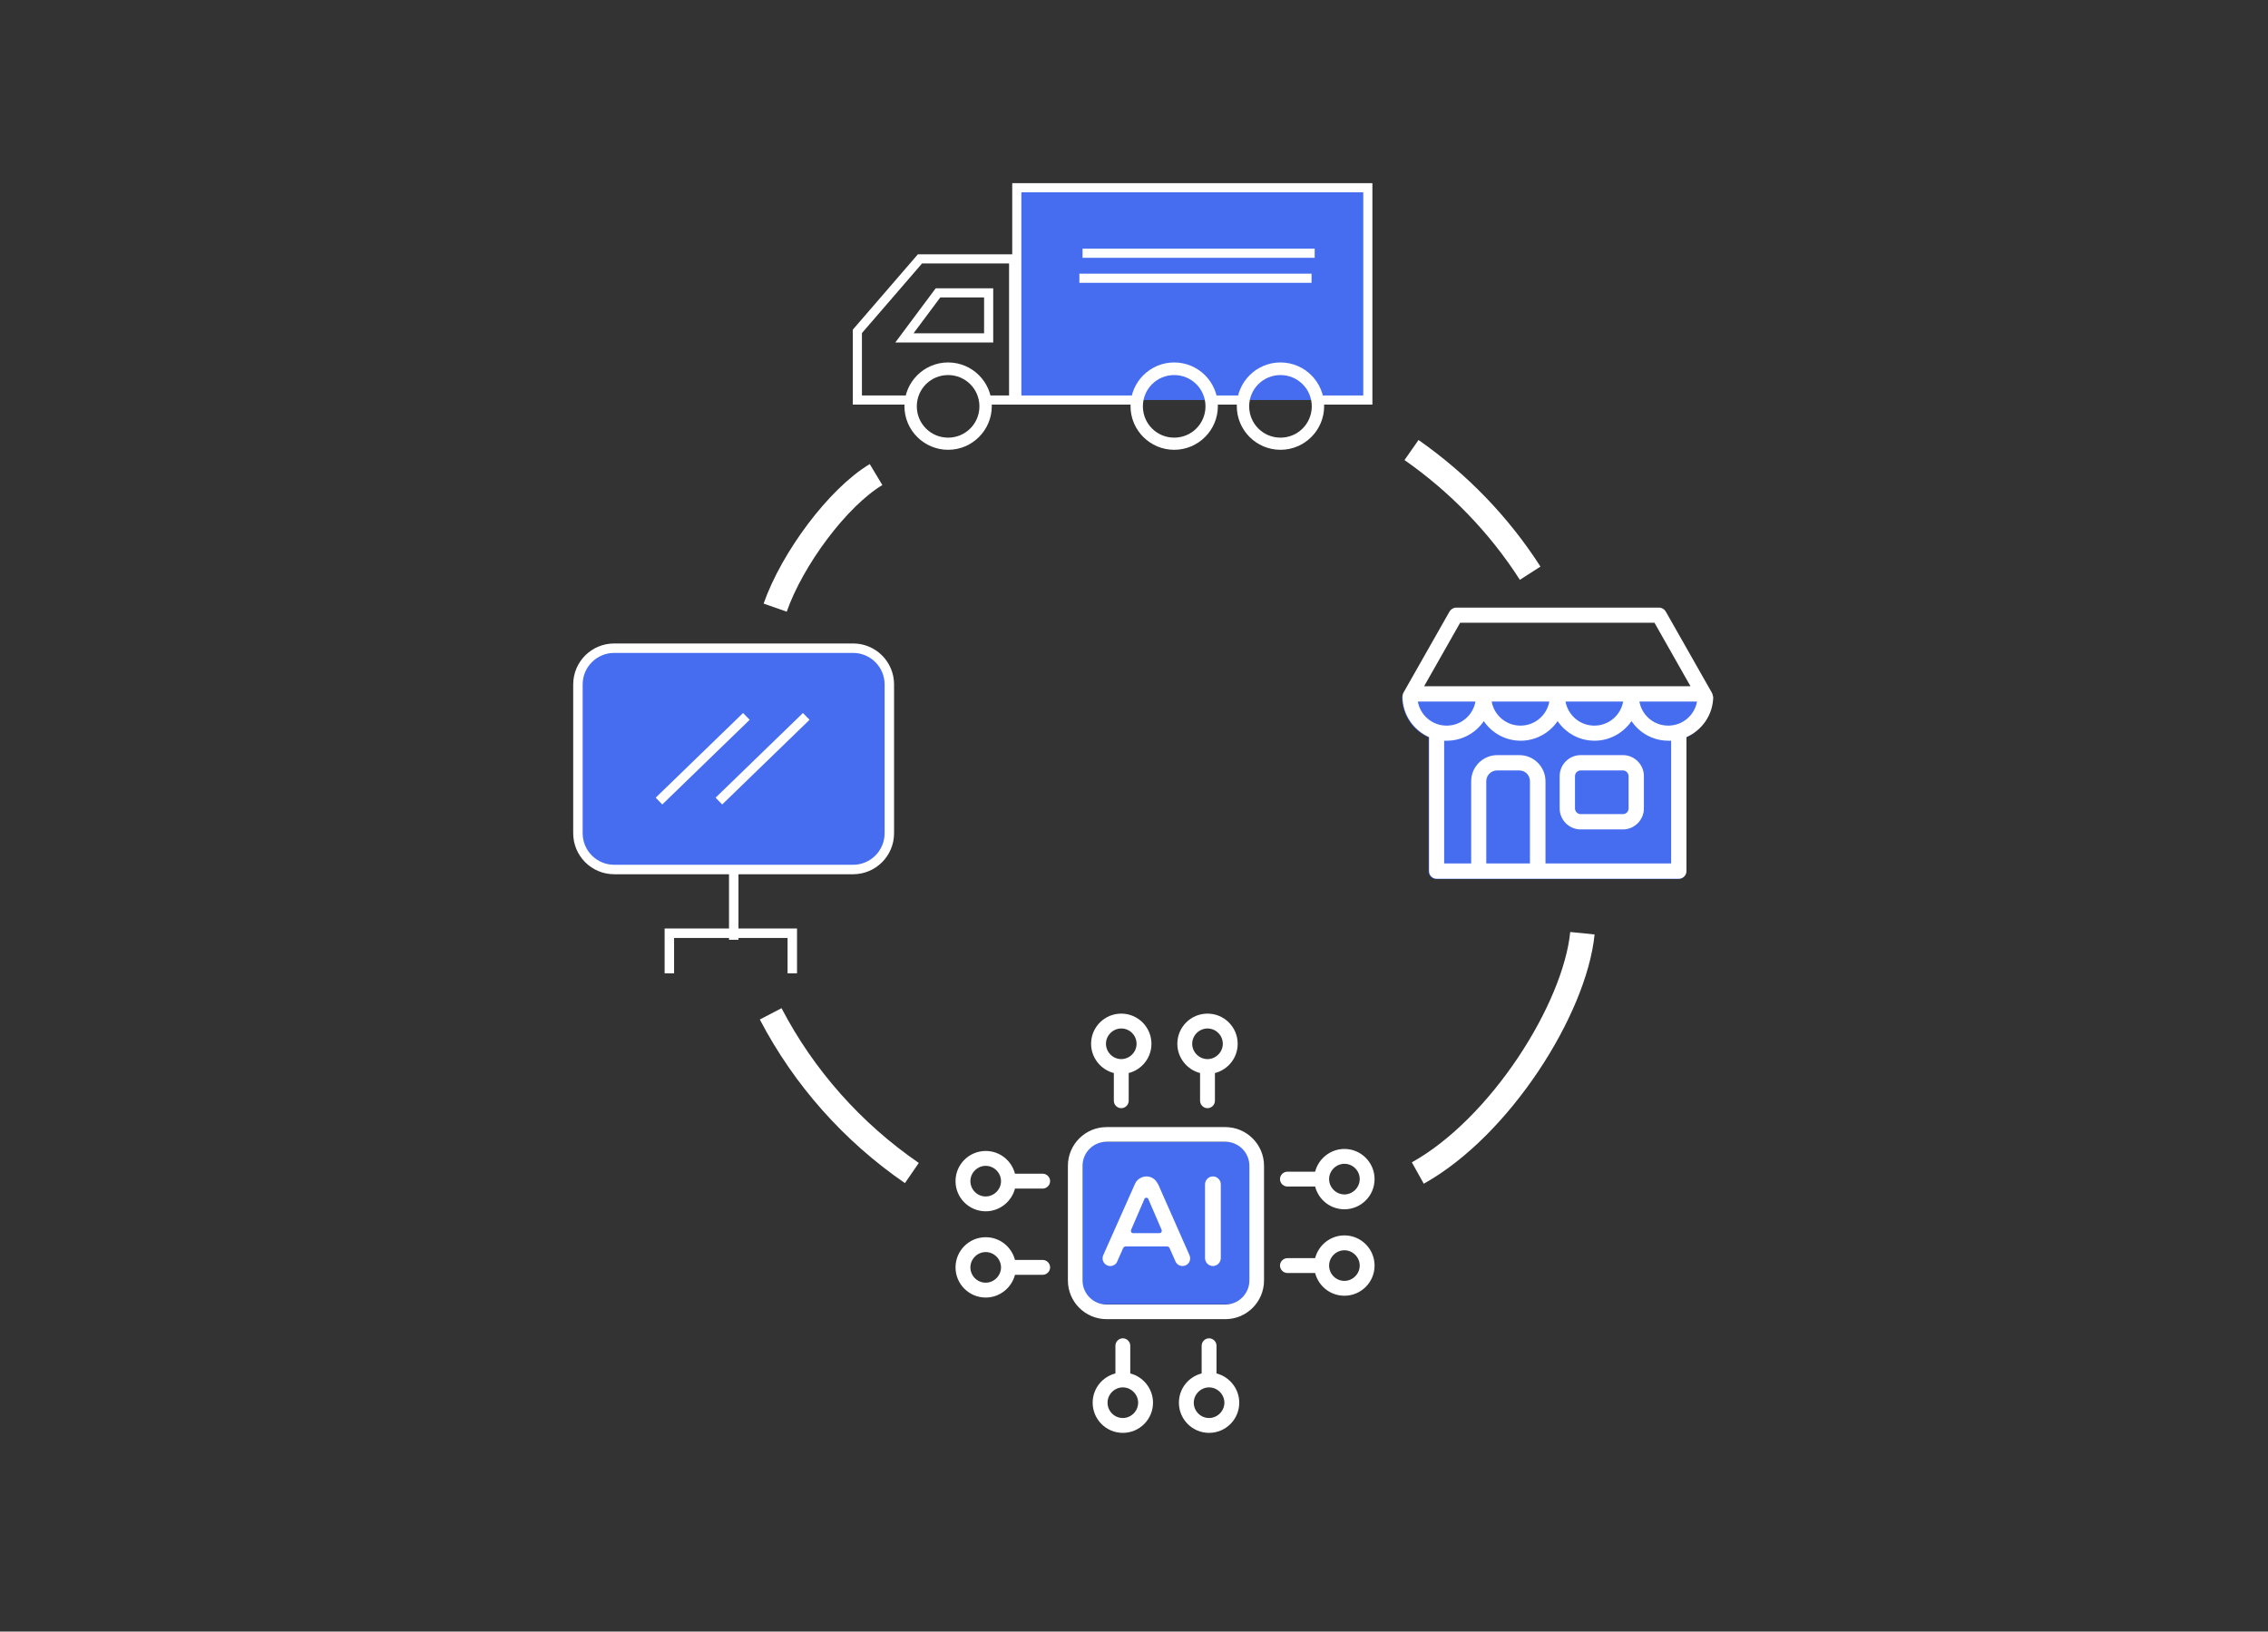 <svg width="139" height="100" viewBox="0 0 139 100" fill="none" xmlns="http://www.w3.org/2000/svg">
<rect x="0" y="0" width="139" height="100" fill="#333333" stroke="none"/>
<path d="M96.982 57.197C96.513 61.861 91.945 69.079 86.894 71.894" stroke="white" stroke-width="1.5" stroke-miterlimit="10"/>
<path d="M86.508 27.582C89.392 29.597 91.876 32.164 93.78 35.131" stroke="white" stroke-width="1.5" stroke-miterlimit="10"/>
<path d="M47.508 37.242C48.557 34.247 51.345 30.494 53.691 29.086" stroke="white" stroke-width="1.5" stroke-miterlimit="10"/>
<path d="M55.886 71.894C52.27 69.41 49.275 66.057 47.233 62.138" stroke="white" stroke-width="1.5" stroke-miterlimit="10"/>
<path d="M75.785 69.976H66.939C66.452 69.976 66.056 70.371 66.056 70.859V79.056C66.056 79.544 66.452 79.939 66.939 79.939H75.785C76.273 79.939 76.668 79.544 76.668 79.056V70.859C76.668 70.371 76.273 69.976 75.785 69.976Z" fill="#466DF0"/>
<path d="M62.138 24.518L83.845 24.518V11.491L62.138 11.491V24.518Z" fill="#466DF0"/>
<path d="M69.659 24.518H62.317V11.505H83.831V24.518H80.768" stroke="white" stroke-width="0.56" stroke-miterlimit="10"/>
<path d="M78.477 22.987C79.539 22.987 80.395 23.842 80.395 24.905C80.395 25.968 79.539 26.823 78.477 26.823C77.414 26.823 76.559 25.968 76.559 24.905C76.559 23.842 77.414 22.987 78.477 22.987ZM78.477 22.214C77 22.214 75.8 23.415 75.8 24.891C75.8 26.368 77 27.568 78.477 27.568C79.953 27.568 81.154 26.368 81.154 24.891C81.154 23.415 79.953 22.214 78.477 22.214Z" fill="white"/>
<path d="M71.963 22.987C73.025 22.987 73.881 23.842 73.881 24.905C73.881 25.968 73.025 26.823 71.963 26.823C70.9 26.823 70.045 25.968 70.045 24.905C70.045 23.842 70.9 22.987 71.963 22.987ZM71.963 22.214C70.486 22.214 69.286 23.415 69.286 24.891C69.286 26.368 70.486 27.568 71.963 27.568C73.439 27.568 74.64 26.368 74.64 24.891C74.64 23.415 73.439 22.214 71.963 22.214Z" fill="white"/>
<path d="M55.803 24.519H52.546V20.31L56.383 15.866H62.123V24.519H60.398" stroke="white" stroke-width="0.56" stroke-miterlimit="10"/>
<path d="M58.108 22.987C59.17 22.987 60.026 23.842 60.026 24.905C60.026 25.968 59.17 26.823 58.108 26.823C57.045 26.823 56.189 25.968 56.189 24.905C56.189 23.842 57.045 22.987 58.108 22.987ZM58.108 22.214C56.631 22.214 55.43 23.415 55.43 24.891C55.43 26.368 56.631 27.568 58.108 27.568C59.584 27.568 60.785 26.368 60.785 24.891C60.785 23.415 59.584 22.214 58.108 22.214Z" fill="white"/>
<path d="M60.592 17.949V20.709H55.43L57.487 17.949H60.592Z" stroke="white" stroke-width="0.56" stroke-miterlimit="10"/>
<path d="M80.574 15.521H66.346" stroke="white" stroke-width="0.56" stroke-miterlimit="10"/>
<path d="M80.381 17.053H66.153" stroke="white" stroke-width="0.56" stroke-miterlimit="10"/>
<path d="M74.502 24.518H76.172" stroke="white" stroke-width="0.56" stroke-miterlimit="10"/>
<path d="M52.284 39.727H37.642C36.415 39.727 35.42 40.721 35.42 41.948V51.07C35.42 52.297 36.415 53.292 37.642 53.292H52.284C53.511 53.292 54.505 52.297 54.505 51.07V41.948C54.505 40.721 53.511 39.727 52.284 39.727Z" fill="#466DF0"/>
<path d="M44.969 53.306V57.598" stroke="white" stroke-width="0.58" stroke-miterlimit="10"/>
<path d="M41.023 59.654V57.197H48.558V59.654" stroke="white" stroke-width="0.58" stroke-miterlimit="10"/>
<path d="M40.388 49.097L45.743 43.908" stroke="white" stroke-width="0.58" stroke-miterlimit="10"/>
<path d="M44.059 49.097L49.413 43.908" stroke="white" stroke-width="0.58" stroke-miterlimit="10"/>
<path d="M52.284 39.727H37.642C36.415 39.727 35.42 40.721 35.42 41.948V51.07C35.42 52.297 36.415 53.292 37.642 53.292H52.284C53.511 53.292 54.505 52.297 54.505 51.07V41.948C54.505 40.721 53.511 39.727 52.284 39.727Z" stroke="white" stroke-width="0.58" stroke-miterlimit="10"/>
<path d="M103.33 45.191C103.33 45.191 103.33 45.219 103.33 45.247V53.402C103.33 53.665 103.123 53.872 102.861 53.872H88.026C87.764 53.872 87.557 53.665 87.557 53.402V45.191C86.591 44.764 85.928 43.811 85.928 42.694V42.666H104.959V42.694C104.959 43.811 104.282 44.777 103.316 45.205L103.33 45.191Z" fill="#466DF0"/>
<path d="M99.466 46.281H96.872C96.168 46.281 95.588 46.861 95.588 47.565V49.552C95.588 50.255 96.168 50.835 96.872 50.835H99.466C100.17 50.835 100.75 50.255 100.75 49.552V47.565C100.75 46.861 100.17 46.281 99.466 46.281ZM99.811 49.552C99.811 49.745 99.659 49.897 99.466 49.897H96.872C96.679 49.897 96.527 49.731 96.527 49.552V47.565C96.527 47.371 96.692 47.219 96.872 47.219H99.466C99.659 47.219 99.811 47.385 99.811 47.565V49.552Z" fill="white"/>
<path d="M104.973 42.679V42.652C104.973 42.583 104.945 42.514 104.917 42.459L102.088 37.477C102.006 37.339 101.854 37.242 101.688 37.242H89.24C89.075 37.242 88.923 37.339 88.84 37.477L86.011 42.459C86.011 42.459 85.956 42.583 85.956 42.652V42.679C85.956 43.797 86.632 44.749 87.585 45.177V53.388C87.585 53.65 87.791 53.857 88.054 53.857H102.889C103.151 53.857 103.358 53.65 103.358 53.388V45.232C103.358 45.232 103.358 45.191 103.358 45.177C104.324 44.749 105 43.797 105 42.666L104.973 42.679ZM89.503 38.167H101.398L103.606 42.058H87.281L89.489 38.167H89.503ZM99.48 42.997C99.328 43.839 98.597 44.473 97.714 44.473C96.831 44.473 96.099 43.839 95.947 42.997H99.48ZM94.954 42.997C94.802 43.839 94.07 44.473 93.187 44.473C92.304 44.473 91.573 43.839 91.421 42.997H94.954ZM86.894 42.997H90.427C90.275 43.839 89.544 44.473 88.661 44.473C87.778 44.473 87.046 43.839 86.894 42.997ZM93.781 52.919H91.09V47.882C91.09 47.523 91.379 47.219 91.752 47.219H93.105C93.477 47.219 93.767 47.509 93.767 47.882V52.919H93.781ZM102.406 52.919H94.719V47.882C94.719 46.999 94.001 46.281 93.118 46.281H91.766C90.883 46.281 90.165 46.999 90.165 47.882V52.919H88.509V45.398C88.509 45.398 88.62 45.398 88.675 45.398C89.613 45.398 90.455 44.915 90.938 44.197C91.435 44.929 92.263 45.398 93.201 45.398C94.139 45.398 94.968 44.915 95.464 44.197C95.961 44.929 96.789 45.398 97.728 45.398C98.666 45.398 99.494 44.915 99.991 44.197C100.488 44.929 101.316 45.398 102.254 45.398C102.309 45.398 102.364 45.398 102.42 45.398V52.919H102.406ZM102.24 44.473C101.357 44.473 100.626 43.839 100.474 42.997H104.007C103.855 43.839 103.123 44.473 102.24 44.473Z" fill="white"/>
<path d="M75.095 69.079H67.822C66.511 69.079 65.449 70.142 65.449 71.453V78.477C65.449 79.788 66.511 80.851 67.822 80.851H75.095C76.406 80.851 77.469 79.788 77.469 78.477V71.453C77.469 70.142 76.406 69.079 75.095 69.079ZM76.572 78.477C76.572 79.291 75.909 79.954 75.095 79.954H67.822C67.008 79.954 66.346 79.291 66.346 78.477V71.453C66.346 70.639 67.008 69.976 67.822 69.976H75.095C75.909 69.976 76.572 70.639 76.572 71.453V78.477ZM68.264 65.767V67.465C68.264 67.713 68.471 67.92 68.719 67.92C68.968 67.92 69.175 67.713 69.175 67.465V65.767C69.975 65.56 70.569 64.843 70.569 63.973C70.569 62.952 69.741 62.124 68.719 62.124C67.698 62.124 66.87 62.952 66.87 63.973C66.87 64.829 67.463 65.56 68.264 65.767ZM68.719 63.035C69.244 63.035 69.658 63.463 69.658 63.973C69.658 64.484 69.23 64.912 68.719 64.912C68.209 64.912 67.781 64.484 67.781 63.973C67.781 63.463 68.209 63.035 68.719 63.035ZM73.549 65.767V67.465C73.549 67.713 73.756 67.92 74.005 67.92C74.253 67.92 74.46 67.713 74.46 67.465V65.767C75.261 65.56 75.854 64.843 75.854 63.973C75.854 62.952 75.026 62.124 74.005 62.124C72.984 62.124 72.156 62.952 72.156 63.973C72.156 64.829 72.749 65.56 73.549 65.767ZM74.005 63.035C74.529 63.035 74.943 63.463 74.943 63.973C74.943 64.484 74.515 64.912 74.005 64.912C73.494 64.912 73.066 64.484 73.066 63.973C73.066 63.463 73.494 63.035 74.005 63.035ZM74.557 84.177V82.479C74.557 82.231 74.35 82.024 74.101 82.024C73.853 82.024 73.646 82.231 73.646 82.479V84.177C72.846 84.383 72.252 85.101 72.252 85.971C72.252 86.992 73.08 87.82 74.101 87.82C75.123 87.82 75.951 86.992 75.951 85.971C75.951 85.115 75.357 84.383 74.557 84.177ZM74.101 86.909C73.577 86.909 73.163 86.481 73.163 85.971C73.163 85.46 73.591 85.032 74.101 85.032C74.612 85.032 75.04 85.46 75.04 85.971C75.04 86.481 74.612 86.909 74.101 86.909ZM69.271 84.177V82.479C69.271 82.231 69.064 82.024 68.816 82.024C68.568 82.024 68.361 82.231 68.361 82.479V84.177C67.56 84.383 66.967 85.101 66.967 85.971C66.967 86.992 67.795 87.82 68.816 87.82C69.837 87.82 70.665 86.992 70.665 85.971C70.665 85.115 70.072 84.383 69.271 84.177ZM68.816 86.909C68.292 86.909 67.878 86.481 67.878 85.971C67.878 85.46 68.305 85.032 68.816 85.032C69.327 85.032 69.754 85.46 69.754 85.971C69.754 86.481 69.327 86.909 68.816 86.909ZM78.904 72.722H80.601C80.808 73.523 81.526 74.116 82.395 74.116C83.416 74.116 84.244 73.288 84.244 72.267C84.244 71.246 83.416 70.418 82.395 70.418C81.54 70.418 80.808 71.011 80.601 71.812H78.904C78.655 71.812 78.448 72.019 78.448 72.267C78.448 72.516 78.655 72.722 78.904 72.722ZM82.395 71.329C82.92 71.329 83.334 71.757 83.334 72.267C83.334 72.778 82.906 73.206 82.395 73.206C81.885 73.206 81.457 72.778 81.457 72.267C81.457 71.757 81.885 71.329 82.395 71.329ZM82.395 75.717C81.54 75.717 80.808 76.311 80.601 77.111H78.904C78.655 77.111 78.448 77.318 78.448 77.566C78.448 77.815 78.655 78.022 78.904 78.022H80.601C80.808 78.822 81.526 79.415 82.395 79.415C83.416 79.415 84.244 78.588 84.244 77.566C84.244 76.545 83.416 75.717 82.395 75.717ZM82.395 78.505C81.871 78.505 81.457 78.077 81.457 77.566C81.457 77.056 81.885 76.628 82.395 76.628C82.906 76.628 83.334 77.056 83.334 77.566C83.334 78.077 82.906 78.505 82.395 78.505ZM63.903 77.221H62.206C61.999 76.421 61.281 75.828 60.412 75.828C59.391 75.828 58.562 76.656 58.562 77.677C58.562 78.698 59.391 79.526 60.412 79.526C61.267 79.526 61.999 78.933 62.206 78.132H63.903C64.151 78.132 64.359 77.925 64.359 77.677C64.359 77.428 64.151 77.221 63.903 77.221ZM60.412 78.615C59.887 78.615 59.473 78.187 59.473 77.677C59.473 77.166 59.901 76.738 60.412 76.738C60.922 76.738 61.35 77.166 61.35 77.677C61.35 78.187 60.922 78.615 60.412 78.615ZM63.903 71.936H62.206C61.999 71.135 61.281 70.542 60.412 70.542C59.391 70.542 58.562 71.37 58.562 72.391C58.562 73.412 59.391 74.24 60.412 74.24C61.267 74.24 61.999 73.647 62.206 72.847H63.903C64.151 72.847 64.359 72.64 64.359 72.391C64.359 72.143 64.151 71.936 63.903 71.936ZM60.412 73.33C59.887 73.33 59.473 72.902 59.473 72.391C59.473 71.881 59.901 71.453 60.412 71.453C60.922 71.453 61.35 71.881 61.35 72.391C61.35 72.902 60.922 73.33 60.412 73.33Z" fill="white"/>
<path d="M70.955 72.557C70.789 72.171 70.334 71.991 69.947 72.171C69.768 72.253 69.63 72.391 69.561 72.557L67.615 76.931C67.477 77.235 67.698 77.594 68.043 77.594C68.236 77.594 68.402 77.484 68.471 77.318L68.843 76.476C68.843 76.476 68.912 76.393 68.968 76.393H71.548C71.548 76.393 71.645 76.421 71.672 76.476L72.045 77.318C72.114 77.484 72.293 77.594 72.473 77.594C72.818 77.594 73.039 77.249 72.901 76.931L70.969 72.557H70.955ZM71.093 75.579H69.437C69.368 75.579 69.313 75.524 69.313 75.455C69.313 75.441 69.313 75.413 69.313 75.4L70.141 73.481C70.182 73.385 70.334 73.385 70.375 73.481L71.203 75.4C71.203 75.4 71.203 75.538 71.134 75.565C71.12 75.565 71.107 75.565 71.079 75.565L71.093 75.579ZM74.336 72.102C74.074 72.102 73.853 72.322 73.853 72.585V77.111C73.853 77.373 74.074 77.594 74.336 77.594C74.598 77.594 74.819 77.373 74.819 77.111V72.585C74.819 72.322 74.598 72.102 74.336 72.102Z" fill="white"/>
</svg>
